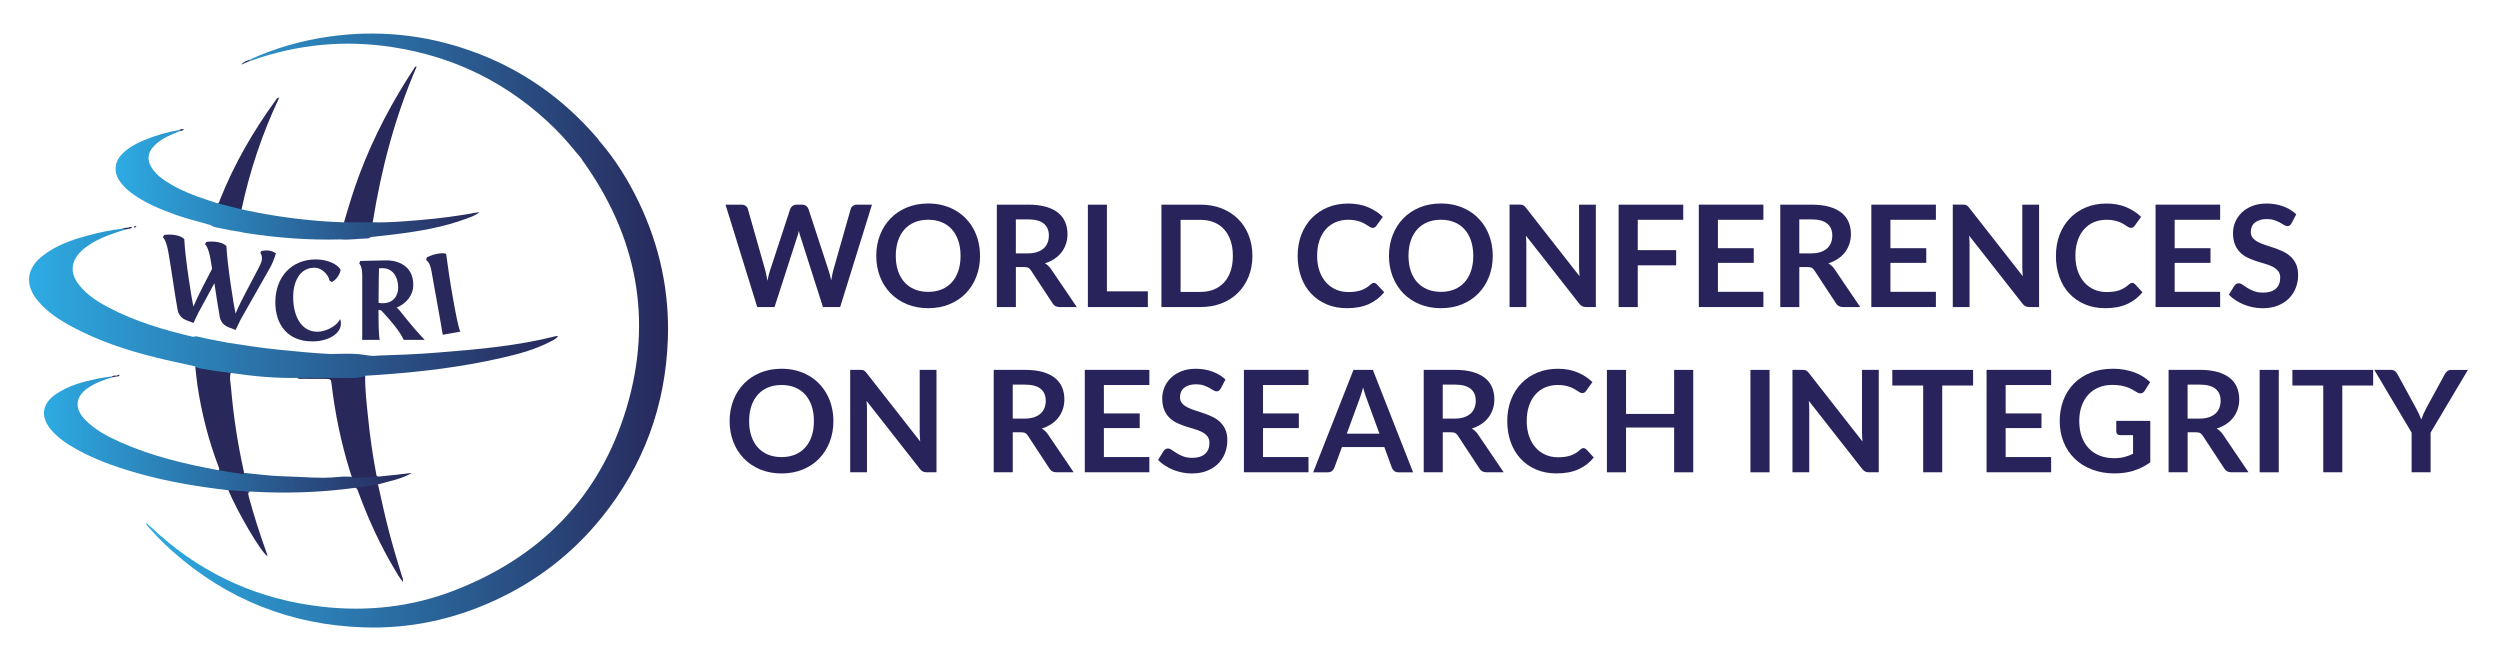 <?xml version="1.0" encoding="UTF-8"?><svg id="a" xmlns="http://www.w3.org/2000/svg" xmlns:xlink="http://www.w3.org/1999/xlink" viewBox="0 0 850.52 222.3"><defs><style>.f{fill:url(#c);}.g{fill:#28285b;}.h{fill:#29235c;}.i{fill:url(#b);}.j{fill:url(#d);}.k{fill:url(#e);}</style><linearGradient id="b" x1="15" y1="147.82" x2="140.13" y2="147.82" gradientTransform="matrix(1, 0, 0, 1, 0, 0)" gradientUnits="userSpaceOnUse"><stop offset="0" stop-color="#2dabe3"/><stop offset="1" stop-color="#28285b"/></linearGradient><linearGradient id="c" x1="39.31" y1="62.84" x2="163.11" y2="62.84" gradientTransform="matrix(1, 0, 0, 1, 0, 0)" gradientUnits="userSpaceOnUse"><stop offset="0" stop-color="#2dabe3"/><stop offset="1" stop-color="#28285b"/></linearGradient><linearGradient id="d" x1="49.76" y1="112.45" x2="227.28" y2="112.45" xlink:href="#b"/><linearGradient id="e" x1="9.89" y1="103.14" x2="189.83" y2="103.14" xlink:href="#b"/></defs><g><g><path class="g" d="M80.15,112.26l-2.43-.94c-2.28-.87-2.9-2.82-2.99-3.74-.64-3.56-1.23-7.43-1.79-11.22l-5.44,10.01-1.69,3.5-2.43-.94c-2.28-.87-2.9-2.82-2.99-3.74-1.05-5.8-1.91-12.47-2.92-18.26-.73-4.97-1.86-6.1-2.09-6.22l.5-.78c.97-.17,2.37-.18,3.69,.04,1.24,.21,2.48,.62,3.13,1.42,.22,5.82,2.47,20.19,3.09,22.92,1.69-3.99,4.13-8.55,6.36-12.86-.13-.72-.21-1.43-.34-2.15-.73-4.97-1.86-6.1-2.09-6.22l.5-.78c.97-.17,2.37-.18,3.69,.04,1.24,.21,2.48,.62,3.13,1.42,.22,5.82,2.47,20.19,3.09,22.92,2.1-4.95,5.39-10.68,8-15.79,.37-.76,.79-1.55,.94-2.43,.15-.88-.03-1.77-.49-2.46l.35-.6c1.06-.23,1.81-.27,2.85-.1,.84,.14,1.32,.46,2.08,.84-.32,1.42-1.41,4.04-2.19,5.3l-9.81,17.29-1.69,3.5Z"/><path class="g" d="M93.67,102.79c0-8.54,5.51-14.54,13.77-14.54,3.85,0,7.45,1.58,8.42,3.56,0,.77-1.09,3.32-3.04,4.17l-.77-.61c0-1.05-1.99-4.29-5.1-4.29-5.02,0-7.21,4.82-7.21,9.96,0,6.4,2.67,11.82,8.26,11.82,2.39,0,6.28-1.5,7.73-4.33,1.5,4.41-3.64,7.69-9.52,7.61-8.14,0-12.55-5.47-12.55-13.36Z"/><path class="g" d="M123.2,115.62l.04-1.58v-20c0-1.78-.16-3.36-1.01-4.41l.32-.85,8.66-.2c4.33-.08,9.39,1.94,9.39,8.34,0,3.56-2.39,6.36-5.67,7.73,.4,.32,.77,.69,1.05,1.01,1.58,1.94,3.08,3.89,5.1,6.24,1.62,1.86,3.4,3.73,3.4,3.73h-7.13c-1.34-3-4.49-6.56-6.92-9.23-.24-.28-.57-.61-.81-.85-.28-.04-.57-.04-.85-.08,0,4.05,.04,8.34,.41,10.16h-5.99Zm5.59-12.59c.49,.12,1.01,.12,1.5,.12,3.52,0,5.18-2.55,5.18-5.31,0-3.44-1.78-6.8-5.71-6.6l-.81,.04c-.08,1.17-.08,3.97-.12,6.8l-.04,4.94Z"/><path class="g" d="M146.84,92.49c-.55-3.03-1.19-3.41-1.84-4.03l.17-.89s1.61-.87,3.45-1.2c.92-.17,1.99-.36,3.16-.04,.43,3.5,1.4,10.07,2.45,15.85,.76,4.22,1.81,9.8,2.41,10.63l-6.02,1.08c-.2-1.32-.45-2.92-3.78-21.41Z"/></g><g><path class="i" d="M38.14,128.38c-2.86,.84-5.65,1.86-8.13,3.54-4.39,2.98-4.81,6.93-1.14,10.78,3.42,3.58,7.74,5.8,12.18,7.78,10.65,4.73,21.9,7.4,33.31,9.49,1.41-.51,2.78,.02,4.15,.18,1.54,.18,3.07,.52,4.61,.73,4.42,.42,8.83,1.06,13.27,1.16,6.31,.14,12.62,.89,18.94,.21,1.56-.17,3.13-.1,4.7-.05,2.94,0,5.88-.69,8.83-.07,3.76-.35,7.51-.75,11.26-1.24-3.57,2.14-7.64,2.76-11.53,3.93-2.16,1.13-4.5,1.31-6.87,1.28-.4,0-.79-.21-1.21-.09-11.52,1.54-23.09,1.92-34.7,1.26-1.52-.21-2.98,.47-4.51,.27-1.24-.16-2.51-.09-3.64-.77-10.29-1.19-20.49-2.86-30.48-5.68-8.27-2.34-16.35-5.15-23.69-9.75-2.3-1.44-4.45-3.1-6.2-5.23-3.62-4.41-3-8.77,1.73-12.02,4.36-2.99,9.36-4.27,14.44-5.32,1.53-.32,3.09-.48,4.64-.72,.07,.07,.1,.15,.07,.22-.03,.07-.05,.11-.08,.11Z"/><path class="f" d="M82.18,71.22c11.48,2.51,23.09,4.04,34.85,4.43,.54-.35,1.14-.49,1.78-.49,2.13,0,4.26-.02,6.39,0,.58,0,1.14,.11,1.62,.47,5.34,.15,10.66-.32,15.97-.76,6.81-.56,13.58-1.46,20.33-2.73-1.27,1.14-2.86,1.66-4.4,2.23-7.88,2.94-16.11,4.32-24.41,5.35-2.74,.34-5.49,.63-8.23,.94-.35,.36-.8,.47-1.28,.48-3,.04-5.98,.56-8.99,.31-10.78,.3-21.48-.52-32.13-2.17-.67-.1-1.34-.23-1.99-.41-2.31-.33-4.61-.74-6.89-1.25-1.05-.24-2.18-.28-3.07-1.01-3.88-1.19-7.86-2.07-11.7-3.44-5.41-1.94-10.72-4.08-15.37-7.56-1.43-1.07-2.71-2.29-3.76-3.74-2.31-3.17-2.07-6.72,.69-9.51,1.97-2,4.36-3.36,6.92-4.46,4.04-1.73,8.23-2.96,12.56-3.68,.34-.14,.39,.03,.33,.31-2.99,1.22-6.04,2.33-8.46,4.59-2.91,2.71-3.17,5.58-.8,8.72,1.15,1.52,2.6,2.69,4.17,3.73,4.51,3,9.51,4.92,14.62,6.59,1.04,.34,2.08,.68,3.12,1.02,2.26-.38,4.22,.87,6.36,1.2,.66,.1,1.35,.2,1.77,.83Z"/><path class="j" d="M217.49,69.11c-3.68-7.72-8.16-14.94-13.8-21.41-.07-.13-.13-.28-.23-.4-11.84-13.9-26.3-24.03-43.55-30.1-15.61-5.49-31.63-7.08-48.02-4.74-9.46,1.35-18.54,3.96-27.22,7.97-.03,.28,.04,.44,.35,.29,.2-.05,.41-.08,.61-.15,15.69-5.55,31.8-7.06,48.21-4.49,21.28,3.33,39.66,12.57,55.02,27.74,3.17,3.13,5.98,6.57,8.82,9.98h0c.13,.22,.25,.46,.4,.66,18.5,25.67,24.16,53.88,15.1,84.25-9.04,30.33-29.3,50.82-58.67,62.19-14.52,5.62-29.69,7.27-45.18,5.48-20.85-2.4-39.21-10.46-54.98-24.34-1.5-1.32-2.95-2.68-4.6-4.17-.01,.7,.32,.9,.54,1.16,2.58,2.96,5.3,5.78,8.24,8.39,18.62,16.55,40.42,25.21,65.27,26.02,15.43,.5,30.23-2.62,44.27-9.05,14.45-6.61,26.75-16.05,36.73-28.46,14.2-17.66,21.6-37.89,22.41-60.48,.58-16.21-2.75-31.68-9.72-46.34Z"/><path class="g" d="M128.87,162.14c-2.91,.17-5.83,.33-8.74,.5-.69-.65-.84-1.55-1.1-2.39-2.98-9.63-5.03-19.45-6.21-29.45-.21-1.82-.28-1.89-2.13-1.9-2.62-.02-5.23,.03-7.85-.03-.66-.01-1.52,.28-1.85-.7,7.75-.17,15.5,.21,23.25-.33-.08,4.75,.5,9.46,.98,14.17,.63,6.32,1.54,12.6,2.7,18.84,.11,.58,.02,1.33,.96,1.29Z"/><path class="g" d="M82.82,161.33c-2.82-.45-5.64-.9-8.46-1.36,.42-.37,.16-.76,.02-1.14-3.44-9-5.81-18.28-7.22-27.8-.31-2.11-.49-4.25-.73-6.38,4.07,.6,8.14,1.2,12.21,1.8-.74,1.85-.18,3.75-.03,5.58,.79,9.29,2.18,18.5,4.18,27.61,.12,.55,.35,1.11,.04,1.68Z"/><path class="g" d="M126.81,75.63c-3.26,0-6.52,.01-9.78,.02,1.61-5.5,3.26-11,5.28-16.37,4.81-12.81,11.18-24.81,18.7-36.23,.13-.19,.22-.49,.74-.37-7.35,17-12.03,34.73-14.94,52.95Z"/><path class="g" d="M82.18,71.22c-2.71-.68-5.42-1.35-8.13-2.03,.61-.21,.62-.81,.8-1.27,4.82-12.1,11.27-23.29,18.92-33.79,.26-.36,.42-.86,1.24-.95-5.81,12.27-10.03,24.92-12.83,38.04Z"/><path class="g" d="M120.53,166.02c2.69-.4,5.38-.79,8.08-1.19,1.2,5.33,2.33,10.68,3.72,15.97,1.31,4.99,2.77,9.93,4.3,14.86,.21,.66,.61,1.31,.45,2.28-1.2-1.36-1.95-2.78-2.77-4.15-5.04-8.44-9.09-17.35-12.47-26.57-.24-.65-.36-1.35-1.3-1.2Z"/><path class="g" d="M77.69,166.78c2.71,.17,5.43,.33,8.14,.5-1.36-.14-1.57,.33-1.21,1.66,1.77,6.43,3.78,12.79,6.05,19.06,.14,.38,.21,.78,.35,1.28-2.47-1.68-10.4-15.47-13.33-22.5Z"/><path class="g" d="M84.67,20.43l.35,.29c-.98,.42-1.95,.84-2.93,1.26,.67-.89,1.63-1.2,2.58-1.55Z"/><path class="g" d="M42.53,78.11c-.25-.33-.64-.2-.97-.29,.68-.41,1.46-.25,2.18-.38,.32-.08,.41,.06,.34,.35l-1.55,.31Z"/><path class="g" d="M61.39,44.53l-.33-.31c.44-.32,.93-.35,1.49-.24-.28,.48-.73,.5-1.16,.55Z"/><path class="g" d="M38.14,128.38v-.33c.49-.36,1.04-.25,1.57-.25,.11,.07,.15,.13,.11,.19-.04,.05-.08,.08-.12,.08l-1.55,.31Z"/><path class="g" d="M46.43,77.01c-.22,.29-.55,.57-.78,.35-.33-.32,.09-.38,.31-.42,.14-.02,.29,.04,.46,.07Z"/><path class="g" d="M44.09,77.8l-.34-.35c.34-.32,.74-.2,1.16-.22-.15,.48-.5,.5-.82,.57Z"/><path class="g" d="M39.69,128.08c.02-.09,.03-.18,.02-.27,.31-.15,.58-.42,1-.25-.2,.48-.61,.5-1.02,.52Z"/><path class="k" d="M128.24,120.99c6.85-.23,13.7-.48,20.53-1.03,13.66-1.09,27.3-2.26,40.63-5.67,.09-.02,.2,.03,.42,.06-.63,1.01-1.66,1.38-2.57,1.86-5.27,2.77-10.98,4.27-16.73,5.58-13.69,3.12-27.59,4.78-41.59,5.74-1.57,.11-3.13,.2-4.7,.3-1.6,.76-3.33,.76-5.03,.77-6.03,.04-12.06-.1-18.1-.03-7.48,.13-14.9-.55-22.29-1.66-3.42-.37-6.83-.87-10.22-1.48-.77-.14-1.56-.2-2.17-.78-4.58-1.03-9.18-1.97-13.73-3.11-9.75-2.44-19.26-5.59-28.15-10.37-4.34-2.33-8.46-4.99-11.66-8.83-4.47-5.35-3.92-10.95,1.56-15.26,4.61-3.63,10.03-5.51,15.61-7,3.78-1.01,7.61-1.85,11.52-2.25,.37-.07,.83-.43,.97,.29-4.08,1.28-8.14,2.59-11.78,4.92-1.1,.7-2.16,1.45-3.1,2.37-3.66,3.6-3.92,7.56-.71,11.59,2.62,3.29,6.08,5.55,9.73,7.48,9.15,4.83,18.98,7.78,29.01,10.11,.1,.02,.21-.02,.31-.03,.45-.24,.91-.13,1.36-.02,3.42,.82,6.89,1.41,10.34,2.09,5.73,.88,11.45,1.77,17.22,2.35,5.81,.58,11.62,1.17,17.46,1.46,3.19-.08,6.4-.21,9.57,.03,2.1,.16,4.15,.84,6.3,.52Z"/></g></g><g><path class="h" d="M246.84,69.63h5.42c.56,0,1.03,.13,1.41,.4,.38,.26,.63,.62,.76,1.07l5.92,20.84c.13,.52,.25,1.07,.37,1.67,.12,.6,.25,1.24,.37,1.92,.13-.67,.27-1.31,.42-1.92s.32-1.16,.49-1.67l6.84-20.84c.13-.37,.38-.71,.76-1.01,.38-.3,.84-.46,1.39-.46h1.9c.56,0,1.02,.14,1.37,.41,.35,.27,.62,.63,.79,1.06l6.82,20.84c.34,1,.64,2.14,.92,3.44,.21-1.27,.44-2.42,.7-3.44l5.93-20.84c.1-.4,.34-.75,.74-1.04,.39-.29,.86-.43,1.41-.43h5.08l-10.82,34.84h-5.85l-7.61-23.8c-.11-.3-.22-.63-.31-.99-.1-.35-.19-.72-.29-1.11-.08,.39-.17,.76-.28,1.11-.11,.35-.21,.68-.3,.99l-7.69,23.8h-5.88l-10.79-34.84Z"/><path class="h" d="M333.42,87.04c0,2.55-.42,4.92-1.27,7.1-.84,2.18-2.04,4.06-3.58,5.65-1.54,1.59-3.4,2.83-5.57,3.72-2.17,.89-4.58,1.34-7.23,1.34s-5.03-.45-7.2-1.34c-2.17-.89-4.03-2.13-5.58-3.72-1.55-1.59-2.75-3.47-3.6-5.65-.85-2.18-1.28-4.54-1.28-7.1s.43-4.92,1.28-7.1,2.05-4.06,3.6-5.65c1.55-1.59,3.41-2.83,5.58-3.72s4.57-1.34,7.2-1.34c1.77,0,3.43,.2,4.99,.61,1.56,.41,2.99,.99,4.29,1.74,1.3,.75,2.47,1.65,3.5,2.72,1.04,1.07,1.92,2.26,2.64,3.58,.72,1.32,1.27,2.75,1.65,4.29,.38,1.54,.57,3.16,.57,4.87Zm-6.63,0c0-1.91-.26-3.63-.77-5.14s-1.24-2.81-2.19-3.87c-.95-1.06-2.1-1.87-3.46-2.43-1.36-.56-2.89-.84-4.59-.84s-3.23,.28-4.59,.84c-1.36,.56-2.51,1.37-3.47,2.43-.95,1.06-1.69,2.35-2.2,3.87s-.77,3.23-.77,5.14,.26,3.63,.77,5.14,1.25,2.8,2.2,3.85c.96,1.05,2.11,1.86,3.47,2.42,1.36,.56,2.89,.84,4.59,.84s3.23-.28,4.59-.84c1.36-.56,2.51-1.37,3.46-2.42,.95-1.05,1.68-2.34,2.19-3.85s.77-3.23,.77-5.14Z"/><path class="h" d="M345.61,90.85v13.61h-6.48v-34.84h10.62c2.36,0,4.39,.25,6.08,.73,1.69,.49,3.08,1.18,4.17,2.06,1.08,.88,1.88,1.94,2.4,3.17,.51,1.23,.77,2.58,.77,4.06,0,1.17-.17,2.28-.52,3.33-.35,1.04-.84,1.99-1.49,2.84s-1.45,1.6-2.41,2.24c-.96,.64-2.04,1.16-3.26,1.54,.82,.47,1.53,1.13,2.12,2l8.72,12.87h-5.85c-1.11,0-1.91-.43-2.41-1.3l-7.32-11.15c-.27-.42-.57-.71-.9-.89-.33-.18-.81-.26-1.46-.26h-2.77Zm0-4.65h4.05c1.22,0,2.28-.15,3.19-.46,.91-.3,1.65-.73,2.24-1.26,.59-.54,1.02-1.18,1.31-1.92,.29-.74,.43-1.55,.43-2.43,0-1.77-.58-3.12-1.75-4.07-1.16-.95-2.94-1.42-5.34-1.42h-4.14v11.57Z"/><path class="h" d="M376.59,99.11h13.92v5.35h-20.41v-34.84h6.48v29.49Z"/><path class="h" d="M426.08,87.04c0,2.55-.43,4.9-1.28,7.03-.85,2.14-2.05,3.97-3.59,5.52-1.54,1.54-3.4,2.74-5.57,3.59-2.17,.85-4.58,1.28-7.23,1.28h-13.28v-34.84h13.28c2.65,0,5.06,.43,7.23,1.29,2.17,.86,4.03,2.06,5.57,3.59,1.54,1.53,2.74,3.37,3.59,5.51,.85,2.14,1.28,4.48,1.28,7.03Zm-6.65,0c0-1.91-.25-3.63-.76-5.14-.51-1.52-1.24-2.8-2.19-3.85-.95-1.05-2.11-1.86-3.47-2.42-1.36-.56-2.89-.84-4.59-.84h-6.77v24.52h6.77c1.7,0,3.23-.28,4.59-.84,1.36-.56,2.51-1.37,3.47-2.42,.96-1.05,1.69-2.34,2.19-3.85s.76-3.23,.76-5.14Z"/><path class="h" d="M467.42,96.25c.35,0,.67,.14,.94,.41l2.55,2.77c-1.41,1.75-3.15,3.09-5.22,4.02-2.06,.93-4.54,1.4-7.43,1.4-2.59,0-4.91-.44-6.97-1.33-2.06-.88-3.83-2.11-5.29-3.69-1.46-1.57-2.58-3.45-3.36-5.64-.78-2.18-1.17-4.57-1.17-7.15s.42-5.02,1.25-7.19,2.01-4.05,3.53-5.62c1.52-1.57,3.33-2.8,5.43-3.67,2.1-.88,4.43-1.31,6.99-1.31s4.79,.42,6.76,1.25c1.97,.84,3.64,1.93,5.02,3.28l-2.17,3.01c-.13,.19-.29,.36-.49,.51-.2,.15-.48,.22-.83,.22-.24,0-.49-.07-.75-.21-.26-.14-.54-.3-.84-.51-.31-.2-.66-.42-1.06-.66s-.87-.46-1.4-.66c-.53-.2-1.14-.37-1.84-.51-.7-.14-1.51-.2-2.42-.2-1.56,0-2.98,.28-4.28,.83-1.29,.55-2.4,1.36-3.33,2.41-.93,1.05-1.65,2.34-2.17,3.85-.52,1.52-.77,3.25-.77,5.19s.28,3.7,.83,5.23c.55,1.53,1.31,2.81,2.25,3.85,.95,1.04,2.06,1.84,3.35,2.4,1.29,.55,2.67,.83,4.14,.83,.88,0,1.68-.05,2.4-.15,.72-.1,1.37-.25,1.98-.46,.6-.21,1.17-.48,1.71-.81,.54-.33,1.07-.74,1.6-1.22,.16-.15,.33-.26,.51-.35,.18-.09,.36-.13,.55-.13Z"/><path class="h" d="M507.85,87.04c0,2.55-.42,4.92-1.27,7.1-.84,2.18-2.04,4.06-3.58,5.65-1.54,1.59-3.4,2.83-5.57,3.72-2.17,.89-4.58,1.34-7.23,1.34s-5.03-.45-7.2-1.34c-2.17-.89-4.03-2.13-5.58-3.72-1.55-1.59-2.75-3.47-3.6-5.65-.85-2.18-1.28-4.54-1.28-7.1s.43-4.92,1.28-7.1,2.05-4.06,3.6-5.65c1.55-1.59,3.41-2.83,5.58-3.72s4.57-1.34,7.2-1.34c1.77,0,3.43,.2,4.99,.61,1.56,.41,2.99,.99,4.29,1.74,1.3,.75,2.47,1.65,3.5,2.72,1.04,1.07,1.92,2.26,2.64,3.58,.72,1.32,1.27,2.75,1.65,4.29,.38,1.54,.57,3.16,.57,4.87Zm-6.63,0c0-1.91-.26-3.63-.77-5.14s-1.24-2.81-2.19-3.87c-.95-1.06-2.1-1.87-3.46-2.43-1.36-.56-2.89-.84-4.59-.84s-3.23,.28-4.59,.84c-1.36,.56-2.51,1.37-3.47,2.43-.95,1.06-1.69,2.35-2.2,3.87s-.77,3.23-.77,5.14,.26,3.63,.77,5.14,1.25,2.8,2.2,3.85c.96,1.05,2.11,1.86,3.47,2.42,1.36,.56,2.89,.84,4.59,.84s3.23-.28,4.59-.84c1.36-.56,2.51-1.37,3.46-2.42,.95-1.05,1.68-2.34,2.19-3.85s.77-3.23,.77-5.14Z"/><path class="h" d="M517.66,69.66c.2,.02,.38,.07,.53,.15s.3,.18,.45,.31c.15,.14,.31,.32,.48,.54l18.26,23.32c-.05-.56-.09-1.12-.12-1.66-.03-.55-.05-1.05-.05-1.52v-21.18h5.71v34.84h-3.32c-.52,0-.94-.08-1.29-.25s-.68-.45-1-.85l-18.19-23.2c.05,.52,.08,1.03,.11,1.53s.04,.97,.04,1.38v21.39h-5.71v-34.84h3.4c.27,0,.51,.01,.71,.04Z"/><path class="h" d="M572.65,69.63v5.15h-15.47v10.31h13.06v5.18h-13.06v14.19h-6.51v-34.84h21.97Z"/><path class="h" d="M599.92,69.63v5.15h-15.47v9.66h12.19v4.99h-12.19v9.85h15.47v5.18h-21.97v-34.84h21.97Z"/><path class="h" d="M612.14,90.85v13.61h-6.48v-34.84h10.62c2.36,0,4.39,.25,6.08,.73,1.69,.49,3.08,1.18,4.17,2.06,1.08,.88,1.88,1.94,2.4,3.17,.51,1.23,.77,2.58,.77,4.06,0,1.17-.17,2.28-.52,3.33-.35,1.04-.84,1.99-1.49,2.84s-1.45,1.6-2.41,2.24c-.96,.64-2.04,1.16-3.26,1.54,.82,.47,1.53,1.13,2.12,2l8.72,12.87h-5.85c-1.11,0-1.91-.43-2.41-1.3l-7.32-11.15c-.27-.42-.57-.71-.9-.89-.33-.18-.81-.26-1.46-.26h-2.77Zm0-4.65h4.05c1.22,0,2.28-.15,3.19-.46,.91-.3,1.65-.73,2.24-1.26,.59-.54,1.02-1.18,1.31-1.92,.29-.74,.43-1.55,.43-2.43,0-1.77-.58-3.12-1.75-4.07-1.16-.95-2.94-1.42-5.34-1.42h-4.14v11.57Z"/><path class="h" d="M658.61,69.63v5.15h-15.47v9.66h12.19v4.99h-12.19v9.85h15.47v5.18h-21.97v-34.84h21.97Z"/><path class="h" d="M668.45,69.66c.2,.02,.38,.07,.53,.15s.3,.18,.45,.31c.15,.14,.31,.32,.48,.54l18.26,23.32c-.05-.56-.09-1.12-.12-1.66-.03-.55-.05-1.05-.05-1.52v-21.18h5.71v34.84h-3.32c-.52,0-.94-.08-1.29-.25s-.68-.45-1-.85l-18.19-23.2c.05,.52,.08,1.03,.11,1.53s.04,.97,.04,1.38v21.39h-5.71v-34.84h3.4c.27,0,.51,.01,.71,.04Z"/><path class="h" d="M725.39,96.25c.35,0,.67,.14,.94,.41l2.55,2.77c-1.41,1.75-3.15,3.09-5.22,4.02-2.06,.93-4.54,1.4-7.43,1.4-2.59,0-4.91-.44-6.97-1.33-2.06-.88-3.83-2.11-5.29-3.69-1.46-1.57-2.58-3.45-3.36-5.64s-1.17-4.57-1.17-7.15,.42-5.02,1.25-7.19c.84-2.18,2.01-4.05,3.53-5.62,1.52-1.57,3.33-2.8,5.43-3.67,2.1-.88,4.43-1.31,6.99-1.31s4.79,.42,6.76,1.25c1.97,.84,3.64,1.93,5.02,3.28l-2.17,3.01c-.13,.19-.29,.36-.49,.51-.2,.15-.48,.22-.83,.22-.24,0-.49-.07-.75-.21-.26-.14-.54-.3-.84-.51-.31-.2-.66-.42-1.06-.66s-.87-.46-1.4-.66c-.53-.2-1.14-.37-1.84-.51-.7-.14-1.51-.2-2.42-.2-1.56,0-2.98,.28-4.28,.83-1.29,.55-2.4,1.36-3.33,2.41-.93,1.05-1.65,2.34-2.17,3.85-.52,1.52-.77,3.25-.77,5.19s.28,3.7,.83,5.23c.55,1.53,1.31,2.81,2.25,3.85,.95,1.04,2.06,1.84,3.35,2.4,1.29,.55,2.67,.83,4.14,.83,.88,0,1.68-.05,2.4-.15,.72-.1,1.37-.25,1.98-.46,.6-.21,1.17-.48,1.71-.81,.54-.33,1.07-.74,1.6-1.22,.16-.15,.33-.26,.51-.35,.18-.09,.36-.13,.55-.13Z"/><path class="h" d="M755.31,69.63v5.15h-15.47v9.66h12.19v4.99h-12.19v9.85h15.47v5.18h-21.97v-34.84h21.97Z"/><path class="h" d="M779.6,75.96c-.19,.34-.4,.58-.61,.74-.22,.15-.49,.23-.81,.23s-.7-.13-1.1-.37-.86-.53-1.41-.83c-.55-.3-1.18-.58-1.92-.83-.73-.25-1.59-.37-2.59-.37-.9,0-1.69,.11-2.36,.33-.67,.22-1.24,.52-1.7,.9-.46,.38-.8,.85-1.02,1.38-.23,.54-.34,1.13-.34,1.77,0,.82,.23,1.5,.69,2.05,.46,.55,1.06,1.01,1.82,1.4,.75,.38,1.62,.73,2.58,1.04,.96,.31,1.95,.63,2.96,.98s2,.75,2.96,1.2c.96,.46,1.82,1.04,2.58,1.74,.75,.7,1.36,1.55,1.82,2.56,.46,1.01,.69,2.24,.69,3.69,0,1.57-.27,3.05-.81,4.42-.54,1.37-1.33,2.57-2.36,3.59-1.04,1.02-2.3,1.82-3.79,2.41s-3.21,.88-5.13,.88c-1.11,0-2.2-.11-3.28-.33-1.08-.22-2.11-.53-3.1-.93-.99-.4-1.92-.88-2.78-1.45-.87-.56-1.64-1.19-2.31-1.88l1.9-3.11c.16-.23,.37-.41,.63-.57s.53-.23,.82-.23c.4,0,.84,.16,1.3,.49,.46,.33,1.02,.7,1.66,1.1,.64,.4,1.39,.77,2.25,1.1,.86,.33,1.89,.49,3.1,.49,1.85,0,3.28-.44,4.29-1.31,1.01-.88,1.52-2.13,1.52-3.77,0-.91-.23-1.66-.69-2.24-.46-.58-1.06-1.06-1.82-1.46-.75-.39-1.61-.73-2.58-1-.96-.27-1.94-.57-2.94-.89s-1.97-.71-2.94-1.16-1.82-1.04-2.58-1.76c-.75-.72-1.36-1.63-1.82-2.71-.46-1.08-.69-2.42-.69-4.01,0-1.27,.25-2.5,.76-3.71,.51-1.2,1.24-2.27,2.21-3.2,.96-.93,2.15-1.68,3.56-2.24s3.04-.84,4.87-.84c2.06,0,3.95,.32,5.69,.96,1.74,.64,3.21,1.54,4.43,2.7l-1.61,3.06Z"/><path class="h" d="M283.53,143.26c0,2.55-.42,4.92-1.27,7.1s-2.04,4.06-3.58,5.65c-1.54,1.59-3.4,2.83-5.57,3.72-2.17,.89-4.58,1.34-7.23,1.34s-5.03-.45-7.2-1.34c-2.17-.89-4.03-2.13-5.58-3.72-1.55-1.59-2.75-3.47-3.6-5.65-.85-2.18-1.28-4.54-1.28-7.1s.43-4.92,1.28-7.1,2.05-4.06,3.6-5.65c1.55-1.59,3.41-2.83,5.58-3.72,2.17-.89,4.57-1.34,7.2-1.34,1.77,0,3.43,.2,4.99,.61,1.56,.41,2.99,.99,4.29,1.74,1.3,.75,2.47,1.65,3.5,2.72,1.04,1.07,1.92,2.26,2.64,3.58,.72,1.32,1.27,2.75,1.65,4.29,.38,1.54,.57,3.16,.57,4.87Zm-6.63,0c0-1.91-.26-3.63-.77-5.14s-1.24-2.81-2.19-3.87c-.95-1.06-2.1-1.87-3.46-2.43-1.36-.56-2.89-.84-4.59-.84s-3.23,.28-4.59,.84c-1.36,.56-2.51,1.37-3.47,2.43-.95,1.06-1.69,2.35-2.2,3.87s-.77,3.23-.77,5.14,.26,3.63,.77,5.14,1.25,2.8,2.2,3.85c.96,1.05,2.11,1.86,3.47,2.42,1.36,.56,2.89,.84,4.59,.84s3.23-.28,4.59-.84c1.36-.56,2.51-1.37,3.46-2.42,.95-1.05,1.68-2.34,2.19-3.85s.77-3.23,.77-5.14Z"/><path class="h" d="M293.34,125.88c.2,.02,.38,.07,.53,.15s.3,.18,.45,.31c.15,.14,.31,.32,.48,.54l18.26,23.32c-.05-.56-.09-1.12-.12-1.66-.03-.55-.05-1.05-.05-1.52v-21.18h5.71v34.84h-3.32c-.52,0-.94-.08-1.29-.25s-.68-.45-1-.85l-18.19-23.2c.05,.52,.08,1.03,.11,1.53s.04,.97,.04,1.38v21.39h-5.71v-34.84h3.4c.27,0,.51,.01,.71,.04Z"/><path class="h" d="M344.55,147.06v13.61h-6.48v-34.84h10.62c2.36,0,4.39,.25,6.08,.73,1.69,.49,3.08,1.18,4.17,2.06,1.08,.88,1.88,1.94,2.4,3.17,.51,1.23,.77,2.58,.77,4.06,0,1.17-.17,2.28-.52,3.33-.35,1.04-.84,1.99-1.49,2.84s-1.45,1.6-2.41,2.24c-.96,.64-2.04,1.16-3.26,1.54,.82,.47,1.53,1.13,2.12,2l8.72,12.87h-5.85c-1.11,0-1.91-.43-2.41-1.3l-7.32-11.15c-.27-.42-.57-.71-.9-.89-.33-.18-.81-.26-1.46-.26h-2.77Zm0-4.65h4.05c1.22,0,2.28-.15,3.19-.46,.91-.3,1.65-.73,2.24-1.26,.59-.54,1.02-1.18,1.31-1.92,.29-.74,.43-1.55,.43-2.43,0-1.77-.58-3.12-1.75-4.07-1.16-.95-2.94-1.42-5.34-1.42h-4.14v11.57Z"/><path class="h" d="M391.02,125.84v5.15h-15.47v9.66h12.19v4.99h-12.19v9.85h15.47v5.18h-21.97v-34.84h21.97Z"/><path class="h" d="M415.31,132.17c-.19,.34-.4,.58-.61,.74-.22,.15-.49,.23-.81,.23s-.7-.13-1.1-.37-.86-.53-1.41-.83c-.55-.3-1.18-.58-1.92-.83-.73-.25-1.59-.37-2.59-.37-.9,0-1.69,.11-2.36,.33-.67,.22-1.24,.52-1.7,.9-.46,.38-.8,.85-1.02,1.38-.23,.54-.34,1.13-.34,1.77,0,.82,.23,1.5,.69,2.05,.46,.55,1.06,1.01,1.82,1.4,.75,.38,1.62,.73,2.58,1.04,.96,.31,1.95,.63,2.96,.98s2,.75,2.96,1.2c.96,.46,1.82,1.04,2.58,1.74,.75,.7,1.36,1.55,1.82,2.56,.46,1.01,.69,2.24,.69,3.69,0,1.57-.27,3.05-.81,4.42-.54,1.37-1.33,2.57-2.36,3.59-1.04,1.02-2.3,1.82-3.79,2.41s-3.21,.88-5.13,.88c-1.11,0-2.2-.11-3.28-.33-1.08-.22-2.11-.53-3.1-.93-.99-.4-1.92-.88-2.78-1.45-.87-.56-1.64-1.19-2.31-1.88l1.9-3.11c.16-.23,.37-.41,.63-.57s.53-.23,.82-.23c.4,0,.84,.16,1.3,.49,.46,.33,1.02,.7,1.66,1.1,.64,.4,1.39,.77,2.25,1.1,.86,.33,1.89,.49,3.1,.49,1.85,0,3.28-.44,4.29-1.31,1.01-.88,1.52-2.13,1.52-3.77,0-.91-.23-1.66-.69-2.24-.46-.58-1.06-1.06-1.82-1.46-.75-.39-1.61-.73-2.58-1-.96-.27-1.94-.57-2.94-.89-1-.32-1.97-.71-2.94-1.16s-1.82-1.04-2.58-1.76c-.75-.72-1.36-1.63-1.82-2.71-.46-1.08-.69-2.42-.69-4.01,0-1.27,.25-2.5,.76-3.71,.51-1.2,1.24-2.27,2.21-3.2,.96-.93,2.15-1.68,3.56-2.24s3.04-.84,4.87-.84c2.06,0,3.95,.32,5.69,.96,1.74,.64,3.21,1.54,4.43,2.7l-1.61,3.06Z"/><path class="h" d="M445.16,125.84v5.15h-15.47v9.66h12.19v4.99h-12.19v9.85h15.47v5.18h-21.97v-34.84h21.97Z"/><path class="h" d="M480.74,160.68h-5.01c-.56,0-1.02-.14-1.37-.42s-.62-.63-.8-1.05l-2.6-7.11h-14.43l-2.6,7.11c-.13,.37-.38,.71-.75,1.01-.37,.3-.83,.46-1.37,.46h-5.06l13.71-34.84h6.6l13.68,34.84Zm-22.55-13.15h11.1l-4.24-11.59c-.21-.51-.43-1.12-.65-1.82-.23-.7-.45-1.46-.67-2.28-.23,.82-.45,1.58-.66,2.29-.22,.71-.43,1.32-.64,1.85l-4.24,11.54Z"/><path class="h" d="M490.84,147.06v13.61h-6.48v-34.84h10.62c2.36,0,4.39,.25,6.08,.73,1.69,.49,3.08,1.18,4.17,2.06,1.08,.88,1.88,1.94,2.4,3.17,.51,1.23,.77,2.58,.77,4.06,0,1.17-.17,2.28-.52,3.33-.35,1.04-.84,1.99-1.49,2.84s-1.45,1.6-2.41,2.24c-.96,.64-2.04,1.16-3.26,1.54,.82,.47,1.53,1.13,2.12,2l8.72,12.87h-5.85c-1.11,0-1.91-.43-2.41-1.3l-7.32-11.15c-.27-.42-.57-.71-.9-.89-.33-.18-.81-.26-1.46-.26h-2.77Zm0-4.65h4.05c1.22,0,2.28-.15,3.19-.46,.91-.3,1.65-.73,2.24-1.26,.59-.54,1.02-1.18,1.31-1.92,.29-.74,.43-1.55,.43-2.43,0-1.77-.58-3.12-1.75-4.07-1.16-.95-2.94-1.42-5.34-1.42h-4.14v11.57Z"/><path class="h" d="M538.73,152.46c.35,0,.67,.14,.94,.41l2.55,2.77c-1.41,1.75-3.15,3.09-5.22,4.02-2.06,.93-4.54,1.4-7.43,1.4-2.59,0-4.91-.44-6.97-1.33-2.06-.88-3.83-2.11-5.29-3.69-1.46-1.57-2.58-3.45-3.36-5.64s-1.17-4.57-1.17-7.15,.42-5.02,1.25-7.19,2.01-4.05,3.53-5.62,3.33-2.8,5.43-3.67c2.1-.88,4.43-1.31,6.99-1.31s4.79,.42,6.76,1.25c1.97,.84,3.64,1.93,5.02,3.28l-2.17,3.01c-.13,.19-.29,.36-.49,.51-.2,.15-.48,.22-.83,.22-.24,0-.49-.07-.75-.21-.26-.14-.54-.3-.84-.51-.31-.2-.66-.42-1.06-.66s-.87-.46-1.4-.66c-.53-.2-1.14-.37-1.84-.51-.7-.14-1.51-.2-2.42-.2-1.56,0-2.98,.28-4.28,.83-1.29,.55-2.4,1.36-3.33,2.41-.93,1.05-1.65,2.34-2.17,3.85-.52,1.52-.77,3.25-.77,5.19s.28,3.7,.83,5.23c.55,1.53,1.31,2.81,2.25,3.85,.95,1.04,2.06,1.84,3.35,2.4,1.29,.55,2.67,.83,4.14,.83,.88,0,1.68-.05,2.4-.15,.72-.1,1.37-.25,1.98-.46,.6-.21,1.17-.48,1.71-.81,.54-.33,1.07-.74,1.6-1.22,.16-.15,.33-.26,.51-.35,.18-.09,.36-.13,.55-.13Z"/><path class="h" d="M576.05,160.68h-6.5v-15.23h-16.36v15.23h-6.51v-34.84h6.51v14.98h16.36v-14.98h6.5v34.84Z"/><path class="h" d="M602.02,160.68h-6.51v-34.84h6.51v34.84Z"/><path class="h" d="M613.91,125.88c.2,.02,.38,.07,.53,.15s.3,.18,.45,.31c.15,.14,.31,.32,.48,.54l18.26,23.32c-.05-.56-.09-1.12-.12-1.66-.03-.55-.05-1.05-.05-1.52v-21.18h5.71v34.84h-3.32c-.52,0-.94-.08-1.29-.25s-.68-.45-1-.85l-18.19-23.2c.05,.52,.08,1.03,.11,1.53s.04,.97,.04,1.38v21.39h-5.71v-34.84h3.4c.27,0,.51,.01,.71,.04Z"/><path class="h" d="M671.26,125.84v5.32h-10.5v29.51h-6.48v-29.51h-10.5v-5.32h27.49Z"/><path class="h" d="M697.81,125.84v5.15h-15.47v9.66h12.19v4.99h-12.19v9.85h15.47v5.18h-21.97v-34.84h21.97Z"/><path class="h" d="M725.86,160.16c-2,.6-4.14,.9-6.42,.9-2.84,0-5.42-.44-7.72-1.33-2.31-.88-4.27-2.11-5.9-3.69-1.63-1.57-2.89-3.45-3.77-5.64-.88-2.18-1.32-4.57-1.32-7.15s.43-5.02,1.28-7.2c.85-2.18,2.06-4.06,3.63-5.64,1.57-1.57,3.47-2.79,5.7-3.66,2.23-.87,4.74-1.3,7.52-1.3,1.41,0,2.74,.11,3.96,.34,1.23,.23,2.37,.53,3.42,.93,1.05,.39,2.01,.87,2.88,1.43,.87,.56,1.66,1.18,2.38,1.85l-1.85,2.94c-.29,.46-.67,.75-1.13,.85-.47,.1-.97-.01-1.52-.35-.53-.31-1.06-.61-1.59-.92-.53-.31-1.12-.57-1.77-.8-.65-.23-1.38-.41-2.19-.55-.81-.14-1.75-.22-2.81-.22-1.72,0-3.27,.29-4.66,.87-1.39,.58-2.57,1.41-3.55,2.48-.98,1.08-1.73,2.37-2.26,3.88-.53,1.51-.79,3.2-.79,5.06,0,1.99,.28,3.77,.85,5.34,.57,1.56,1.37,2.89,2.41,3.97,1.04,1.08,2.28,1.91,3.75,2.48,1.46,.57,3.09,.85,4.89,.85,1.28,0,2.43-.13,3.44-.4s2-.63,2.96-1.1v-6.34h-4.39c-.42,0-.74-.12-.97-.35-.23-.23-.35-.52-.35-.85v-3.66h11.57v14.09c-1.77,1.3-3.65,2.25-5.65,2.85Z"/><path class="h" d="M744.25,147.06v13.61h-6.48v-34.84h10.62c2.36,0,4.39,.25,6.08,.73,1.69,.49,3.08,1.18,4.17,2.06,1.08,.88,1.88,1.94,2.4,3.17,.51,1.23,.77,2.58,.77,4.06,0,1.17-.17,2.28-.52,3.33-.35,1.04-.84,1.99-1.49,2.84s-1.45,1.6-2.41,2.24c-.96,.64-2.04,1.16-3.26,1.54,.82,.47,1.53,1.13,2.12,2l8.72,12.87h-5.85c-1.11,0-1.91-.43-2.41-1.3l-7.32-11.15c-.27-.42-.57-.71-.9-.89-.33-.18-.81-.26-1.46-.26h-2.77Zm0-4.65h4.05c1.22,0,2.28-.15,3.19-.46,.91-.3,1.65-.73,2.24-1.26,.59-.54,1.02-1.18,1.31-1.92,.29-.74,.43-1.55,.43-2.43,0-1.77-.58-3.12-1.75-4.07-1.16-.95-2.94-1.42-5.34-1.42h-4.14v11.57Z"/><path class="h" d="M775.26,160.68h-6.51v-34.84h6.51v34.84Z"/><path class="h" d="M807.37,125.84v5.32h-10.5v29.51h-6.48v-29.51h-10.5v-5.32h27.49Z"/><path class="h" d="M826.91,147.18v13.49h-6.46v-13.49l-12.7-21.34h5.71c.56,0,1.01,.14,1.34,.41,.33,.27,.61,.62,.83,1.04l6.36,11.64c.37,.71,.7,1.36,.98,1.98,.28,.61,.53,1.21,.76,1.81,.21-.61,.45-1.22,.72-1.83,.27-.61,.59-1.26,.94-1.95l6.34-11.64c.18-.35,.44-.68,.79-.99,.35-.3,.8-.46,1.35-.46h5.73l-12.7,21.34Z"/></g></svg>
